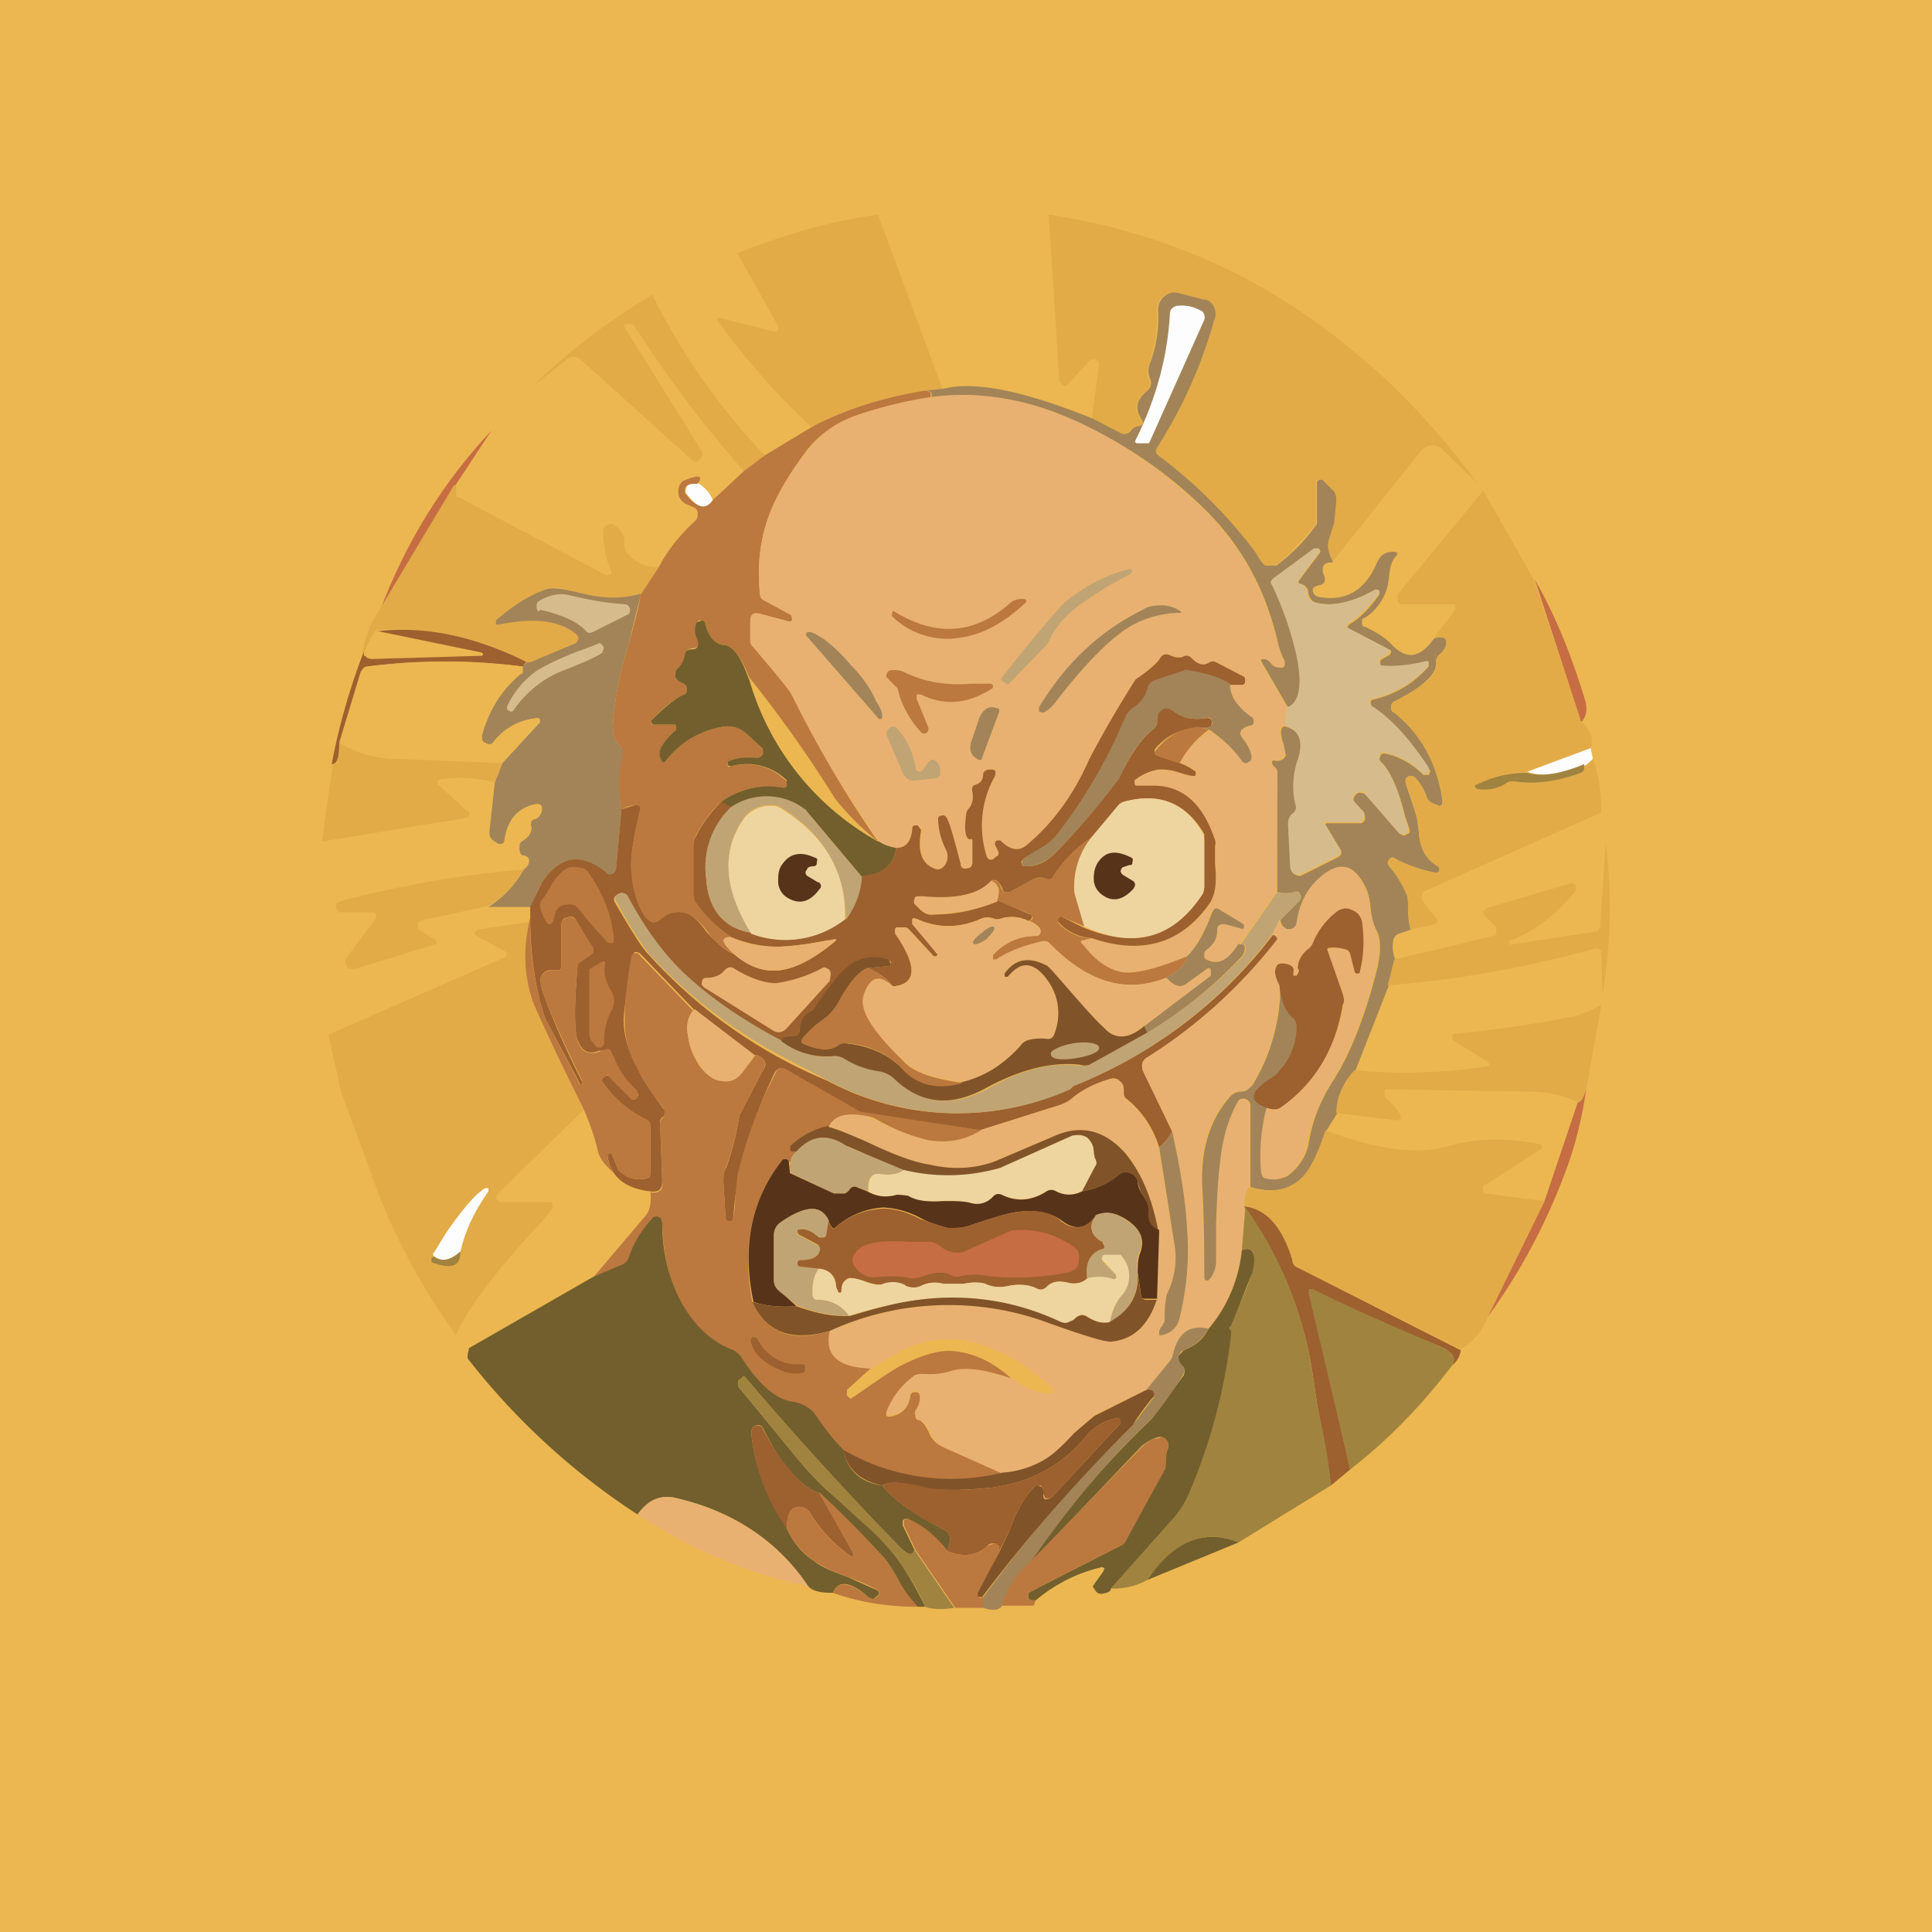 <!-- by TradingView --><svg width="18" height="18" viewBox="0 0 18 18" xmlns="http://www.w3.org/2000/svg"><path fill="#ECB750" d="M0 0h18v18H0z"/><path d="m8.18 2 .6 1.62-.17.02c-.4.07-.76.18-1.05.34a6.77 6.77 0 0 1-.88-1c0-.02.01-.02.02-.02l.52.13.03-.01v-.04l-.38-.68c.42-.17.86-.3 1.31-.36ZM13.77 4.51l-.33-.32a.13.13 0 0 0-.1-.04.14.14 0 0 0-.1.05l-.83 1.04c-.05-.08-.06-.15-.04-.2l.05-.18.02-.2c0-.04 0-.07-.04-.1l-.1-.09h-.02c-.01 0-.02.01-.02.03v.38c-.19.23-.32.36-.39.39a.13.13 0 0 1-.1 0c-.02-.01-.04-.05-.07-.11a4.49 4.49 0 0 0-.91-.9c-.03-.03-.04-.05-.02-.09l.27-.48c.06-.1.15-.34.27-.7a.16.16 0 0 0-.01-.13.14.14 0 0 0-.1-.07l-.23-.06a.14.14 0 0 0-.13.03.17.17 0 0 0-.06.13c0 .18-.02.34-.07.49a.26.26 0 0 0-.02.09c0 .02 0 .04.02.07.01.04 0 .07-.03.1-.1.08-.12.16-.06.26.03.04.02.06-.02.07-.03 0-.06.02-.08.05-.02.03-.05.03-.08.02l-.27-.14.07-.5c0-.02 0-.04-.03-.05h-.05l-.21.23a.04.04 0 0 1-.05.01l-.03-.04L9.77 2c1.07.16 2 .58 2.8 1.24.44.35.84.78 1.2 1.27Z" fill="#E2AB48"/><path d="M12.4 5.24c-.07 0-.1.05-.06.13.01.04 0 .07-.04.08-.05.01-.07.03-.07.04 0 .04.02.06.05.07.26.05.44-.06.55-.32.03-.07.08-.1.16-.1l.03.01-.01.03c-.04.03-.06.1-.07.2a.49.49 0 0 1-.23.38c-.02 0-.02.02-.02.04s0 .04.03.04c.1.05.19.1.25.17.14.14.26.12.39-.06a.16.16 0 0 1 .08-.01c.04 0 .04.03.03.08a.19.19 0 0 1-.05.07c-.03.03-.05.06-.04.09 0 .1-.12.22-.38.35a.06.06 0 0 0-.04.05c0 .03 0 .05.03.06.24.19.4.46.45.83l-.01.03a.03.03 0 0 1-.04 0l-.05-.02a.1.1 0 0 1-.05-.06.47.47 0 0 0-.11-.18c-.02-.01-.04-.02-.07 0-.02.02-.02.04-.01.07l.1.3.02.15c.01.15.07.25.17.3.02.02.02.03.02.05-.01.02-.02.02-.04.02A1.3 1.3 0 0 1 13 8c-.02-.02-.04-.01-.05.01v.06a1 1 0 0 1 .17.28l.01.07c0 .08 0 .16.02.24l-.12.04a.08.08 0 0 0-.05.07.3.3 0 0 0 .02.17l-.06.24-.31.79a.61.61 0 0 0-.17.4l-.1.16a1.1 1.1 0 0 1-.22.44c-.12.12-.28.15-.49.09v-.76c0-.03-.02-.05-.04-.06-.03-.01-.06 0-.07.03-.08.15-.14.33-.16.54a5.52 5.52 0 0 0-.04.96c0 .07-.03.12-.08.16h-.03l-.01-.02c0-.25 0-.54-.02-.87-.01-.33.07-.6.25-.81a.15.15 0 0 1 .1-.06h.02c.04 0 .07-.03.1-.06.17-.28.26-.6.26-.94 0 .14.05.24.12.3a.1.1 0 0 1 .04.09c0 .18-.07.33-.2.46l-.03.02c-.2.13-.22.22-.05.28-.05.2-.07.4-.05.6 0 .04.02.06.05.06.07.02.13 0 .18-.02.1-.07.17-.17.2-.29.03-.2.1-.4.23-.6.16-.25.29-.58.4-1 .05-.19.05-.33 0-.41a.58.58 0 0 1-.05-.2.63.63 0 0 0-.04-.18c-.1-.21-.22-.26-.38-.14a.62.62 0 0 0-.26.45c0 .03-.01.05-.04.06a.07.07 0 0 1-.07 0 .1.1 0 0 1-.05-.08l.18-.18c.01-.02.02-.04 0-.06 0-.02-.03-.03-.05-.02a.28.28 0 0 1-.16 0V7.2c0-.02 0-.04-.02-.05a.1.1 0 0 1-.03-.04V7.1c0-.01.02-.02.03-.01.04 0 .07 0 .1-.05l-.02-.1c-.04-.12-.03-.18.02-.17.13.04.18.14.12.32a.74.74 0 0 0-.02.42c0 .03 0 .06-.03.08a.12.12 0 0 0-.04.1l.02.4c0 .02.01.05.04.06.02.01.04.02.07 0l.32-.16c.04-.02.05-.05.02-.09l-.12-.2c-.02-.02-.01-.03.02-.03h.3c.02 0 .03-.02.04-.04l-.01-.06-.1-.11c0-.03.01-.05.04-.07.02-.01.05 0 .07.01l.33.37c.02.02.04.02.06 0 .02 0 .03-.02.02-.05l-.04-.12c-.06-.25-.14-.42-.22-.5-.02-.02-.02-.03-.01-.05 0-.02.02-.03.04-.03a.7.7 0 0 1 .36.2h.05c.02-.03.02-.04 0-.06a1.96 1.96 0 0 0-.53-.58l-.01-.03c0-.02.01-.03.02-.03.21-.05.38-.15.52-.31v-.03c0-.01 0-.02-.02-.01a.98.98 0 0 1-.4.04c-.02 0-.03-.01-.03-.03 0-.02 0-.03.02-.04l.07-.04.01-.02v-.02l-.39-.2c-.02-.01-.02-.02 0-.04.1-.06.19-.15.28-.28V5.5h-.02c-.03 0-.07.02-.12.05-.18.08-.34.1-.46.06-.03-.01-.05-.04-.06-.08 0-.05-.03-.08-.07-.09-.02 0-.03-.02-.01-.04l.18-.24c.02-.02.01-.03 0-.05h-.04l-.38.28c-.02.02-.03.04-.01.06.1.21.17.42.22.62.07.3.04.48-.08.52l-.25-.43c0-.02 0-.02.02-.02h.02a.1.1 0 0 1 .07.04c.02.03.05.04.09.04 0 0 .02-.01.02-.03v-.03a.73.73 0 0 1-.07-.2c-.12-.5-.35-.9-.69-1.23a4.08 4.08 0 0 0-1.18-.8 2.44 2.44 0 0 0-1.35-.23v-.04a.1.1 0 0 0-.06-.02l.18-.02c.28-.07.74.02 1.38.28l.27.14c.03.01.06 0 .08-.02.02-.03.05-.05.08-.05.04-.01.05-.03.02-.07-.06-.1-.04-.18.06-.26.03-.03.04-.06.03-.1a.2.2 0 0 1-.02-.07c0-.03 0-.06.02-.1.05-.14.08-.3.07-.48 0-.05.02-.1.06-.13a.14.14 0 0 1 .13-.03l.23.06c.05 0 .08.03.1.07.02.04.02.09 0 .13a4.38 4.38 0 0 1-.53 1.18c-.02.04-.01.06.02.08a4.49 4.49 0 0 1 .9.9c.04.07.06.1.09.12h.1a1.66 1.66 0 0 0 .38-.39V4.5c0-.02.01-.02.02-.03h.03l.1.1c.02.02.03.05.03.1l-.02.2-.05.16c-.02.06 0 .13.04.21Z" fill="#A28458"/><path d="M6.08 2.75c.27.55.62 1.04 1.05 1.5l-.2.14A11.07 11.07 0 0 1 5.9 3.02h-.06c-.03 0-.03 0-.02.03l.71 1.14c.02.03.02.06-.01.09s-.06.03-.08 0l-1.03-.93c-.04-.03-.08-.04-.13 0l-.33.26a6 6 0 0 1 1.12-.86Z" fill="#E2AB48"/><path d="M10.96 2.85c.08-.01.15 0 .24.05.02.02.03.05.02.08l-.51 1.14-.01.01h-.1c-.02 0-.03-.01-.02-.03.2-.4.3-.8.32-1.18 0-.04.03-.06.06-.07Z" fill="#FEFDFD"/><path d="M8.61 3.64a.1.1 0 0 1 .06.02v.04l-.14.03c-.25.05-.44.1-.55.14a1 1 0 0 0-.46.32c-.15.2-.25.37-.31.5-.12.26-.16.54-.13.84 0 .04.02.06.05.07l.24.13c.01 0 .02.02.01.04 0 .02-.01.02-.03.02l-.27-.07c-.06-.02-.09 0-.09.07v.18c0 .02.01.05.03.06.2.24.33.39.36.45.24.48.5.93.8 1.36a2.52 2.52 0 0 1-.4-.4 11.8 11.8 0 0 0-.8-1.13c-.08-.2-.16-.3-.24-.3-.08-.01-.14-.08-.17-.2 0-.02-.02-.03-.03-.03-.02 0-.04 0-.04.02a.17.17 0 0 0 0 .14c.02.07 0 .1-.05.1-.05.01-.07.03-.07.07 0 .04-.03.08-.07.12a.07.07 0 0 0-.02.07c0 .02.02.04.04.05l.04.02c.02.01.03.03.03.05 0 .02-.01.04-.03.05-.1.05-.2.13-.3.24v.02c0 .02 0 .02.02.02h.2l.02.02-.01.03a.59.59 0 0 0-.14.16.13.13 0 0 0 0 .11c0 .04.03.04.05.01a.84.84 0 0 1 .53-.31c.08-.01.16.01.22.07l.13.12c.02.01.03.03.02.06-.01.02-.03.04-.05.04-.15 0-.24 0-.27.04-.01 0-.02.02-.01.03 0 .01.01.02.03.01.2-.05.37 0 .51.13.02.02.02.03.01.05 0 .02-.02.03-.03.02-.21-.03-.4 0-.58.13-.1.09-.17.19-.23.3a.2.2 0 0 0-.03.1v.46c0 .04.01.06.03.09.09.12.2.23.32.31-.1 0-.09.05.03.16a.64.64 0 0 1-.25-.21.5.5 0 0 0-.17-.16.23.23 0 0 0-.26.04c-.05.05-.1.04-.15-.02a.82.82 0 0 1-.13-.48c0-.12.03-.29.08-.5 0-.04 0-.06-.04-.06a.38.38 0 0 0-.13.04 1.4 1.4 0 0 1 0-.52c.01-.03 0-.06-.02-.08-.04-.04-.06-.1-.06-.18a3 3 0 0 1 .14-.73c.05-.19.1-.35.12-.5l.17-.25c.09-.17.2-.3.34-.43a.07.07 0 0 0 .02-.06.06.06 0 0 0-.03-.06l-.09-.04c-.04-.03-.06-.06-.06-.11 0-.06.03-.1.07-.11.13-.05.16-.04.11.04-.08 0-.12.01-.12.06v.02c.1.14.19.16.26.07l.29-.27.2-.15.43-.26c.3-.16.64-.27 1.05-.34Z" fill="#BB783F"/><path d="m11.99 6.6-.02.16c-.05 0-.06.05-.02.17.02.05.02.08.01.1-.02.04-.05.06-.1.05h-.02v.03c0 .02.02.03.03.04.02.01.03.03.03.05l-.01 1.11-.34.48c-.1.16-.2.2-.3.15a.05.05 0 0 1-.03-.04c0-.02 0-.04.02-.05.07-.05.1-.1.1-.18 0-.05.02-.07.07-.06l.15.04.03-.01-.01-.04-.2-.12c-.05-.03-.07-.02-.1.03-.05.16-.13.3-.22.4-.27.11-.46.16-.6.15-.12-.02-.25-.1-.38-.26-.02-.02-.01-.03.01-.04l.08-.02c.47.16.83.05 1.1-.31.04-.08.07-.2.06-.38v-.17c0-.03 0-.06-.02-.08-.1-.32-.3-.48-.56-.47l-.17-.01-.02-.02.01-.03c.09-.06.16-.1.22-.1.04 0 .1 0 .17.02.06.02.12.04.17.04l.02-.01v-.03a.35.35 0 0 0-.16-.08.9.9 0 0 1 .27-.3c.12.06.22.15.31.28.02.02.04.03.06.01.03-.01.04-.03.03-.06a.52.52 0 0 0-.09-.17c-.02-.03-.02-.06.01-.08a.14.14 0 0 1 .07-.03l.03-.03c0-.02 0-.04-.02-.05-.14-.1-.2-.2-.2-.3h.12l.02-.04c0-.02 0-.03-.02-.04l-.25-.13a.06.06 0 0 0-.06 0c-.06.04-.11.02-.17-.04-.02-.02-.05-.03-.08-.01-.03.01-.07 0-.13-.02-.04-.01-.06 0-.08.03a.84.84 0 0 1-.23.2 10.32 10.32 0 0 0-.43.75c-.14.31-.33.58-.58.8-.07.05-.15.04-.25-.04H9.3a.04.04 0 0 0-.02.03l.03.06c0 .02 0 .04-.02.05L9.26 8c-.03.02-.06 0-.07-.03a.94.94 0 0 1 .08-.74c.01-.03 0-.05-.03-.06h-.02c-.03 0-.05.02-.06.05 0 .05-.03.08-.07.09-.03.01-.04.03-.03.07.01.06 0 .12-.04.16A.1.1 0 0 0 9 7.6c-.02.15 0 .22.04.22l.02.01v.2c0 .04-.02.06-.05.06-.03 0-.06-.01-.06-.04-.06-.23-.1-.38-.13-.43 0-.02-.03-.03-.05-.02-.02 0-.03.02-.03.04 0 .08.03.17.08.27.02.05.02.1 0 .14-.04.05-.08.06-.12.04-.11-.05-.15-.17-.11-.34v-.02l-.04-.03a.03.03 0 0 0-.03 0c-.01 0-.02 0-.02.02-.01.12-.06.18-.15.18a.32.32 0 0 1-.16-.06 10 10 0 0 1-.81-1.36c-.03-.06-.15-.2-.36-.45a.1.1 0 0 1-.03-.06v-.18c0-.06.03-.09.1-.07l.26.07c.01 0 .03 0 .03-.02l-.01-.04-.24-.13a.08.08 0 0 1-.05-.07c-.03-.3.01-.58.13-.83.06-.14.16-.31.31-.5a1 1 0 0 1 .46-.33 3.76 3.76 0 0 1 .69-.17c.43-.06.88.01 1.35.22.42.19.81.46 1.18.81.34.33.57.73.69 1.22l.06.2c.01.02.02.03.01.04 0 .02-.01.02-.02.03-.04 0-.07 0-.1-.04a.1.1 0 0 0-.06-.04h-.02c-.02 0-.03 0-.02.02l.25.43Z" fill="#E8B171"/><path d="m4.58 4.01-.33.5-.71 1.18c.24-.64.59-1.2 1.04-1.68Z" fill="#C66D43"/><path d="M6.5 4.5c.07.04.12.1.14.16-.07.1-.15.07-.25-.07v-.02c0-.05.03-.07.11-.06Z" fill="#FEFDFD"/><path d="M4.25 4.52v.08c0 .02 0 .03.02.03l1.38.73.04-.01a.04.04 0 0 0 0-.04.92.92 0 0 1-.07-.36c0-.03.01-.05.04-.06a.06.06 0 0 1 .06 0c.06.04.1.1.1.16-.01.03 0 .06.02.1.09.1.19.14.3.13l-.17.26a.99.99 0 0 1-.54-.01c-.16-.05-.27-.06-.34-.04a1.4 1.4 0 0 0-.47.29v.02c0 .01 0 .02.02.01.34-.06.6-.03.74.1l.01.04-.02.04-.43.18H4.9a2.51 2.51 0 0 0-1.4-.3c-.07.12-.11.2-.11.24l-.01-.04a.91.91 0 0 1 .15-.38l.7-1.17ZM14.29 5.4l.44 1.32c.09.08.12.16.09.25l-.6.22a1 1 0 0 0-.46.12l-.02.02.02.02c.09.02.18 0 .27-.05a.13.13 0 0 1 .08-.02c.2.03.4 0 .62-.08.02 0 .03-.02.03-.05v-.03c0 .03.02.01.08-.05.06.16.08.33.08.5l-1.64.73c-.03.01-.04.04-.03.08.03.06.08.12.14.18v.03l-.01.02-.24.05a.73.73 0 0 1-.02-.24l-.01-.07a1 1 0 0 0-.17-.28c-.01-.02-.02-.04 0-.06.01-.02.03-.03.05-.01.11.06.24.1.38.13.02 0 .03 0 .04-.02 0-.02 0-.03-.02-.04-.1-.06-.16-.16-.17-.3a.85.85 0 0 0-.02-.16 2.47 2.47 0 0 0-.1-.3c-.01-.03 0-.05.01-.07.03-.02.05-.01.07 0 .04.05.08.1.1.18a.1.1 0 0 0 .06.06l.05.03h.04l.01-.04a1.22 1.22 0 0 0-.45-.83.06.06 0 0 1-.03-.06c0-.02.02-.04.04-.05.26-.13.39-.24.38-.35 0-.03 0-.06.04-.09a.19.19 0 0 0 .05-.07c.01-.05 0-.07-.03-.08h-.08l.2-.26v-.03c0-.02-.01-.02-.02-.02h-.48c-.02 0-.03-.01-.04-.03v-.06l.8-.97.47.83Z" fill="#E2AB48"/><path d="m11.97 6.76.02-.17c.12-.04.15-.22.08-.52a3.1 3.1 0 0 0-.22-.62c-.02-.02-.01-.04.01-.06l.38-.28h.04c.01.02.02.03 0 .05l-.18.24c-.02.02-.01.04.01.04.04 0 .06.04.07.1 0 .03.03.06.06.07.12.04.28.02.46-.06l.12-.06.03.01v.03c-.1.13-.2.22-.29.28-.02.02-.02.03 0 .04l.38.2.01.02-.01.02-.07.04c-.02 0-.02.02-.02.04s.01.03.03.03c.1.01.24 0 .4-.04h.03v.04a.96.96 0 0 1-.53.31c-.01 0-.02.01-.02.03l.01.03c.19.12.36.31.54.58v.05c-.03.02-.04.02-.06 0a.7.7 0 0 0-.36-.19c-.02 0-.03 0-.04.03v.05c.1.08.17.25.23.5l.04.12c0 .03 0 .04-.02.06h-.06l-.33-.38c-.02-.02-.05-.02-.07 0-.03 0-.04.03-.03.06 0 .02.03.05.09.11.01.02.02.04 0 .06 0 .02-.01.04-.04.04h-.3c-.02 0-.03 0-.01.03l.12.2c.03.04.02.07-.02.09l-.32.16a.07.07 0 0 1-.07 0 .08.08 0 0 1-.04-.06l-.02-.4c0-.04.01-.07.04-.1.03-.02.04-.05.03-.08a.74.74 0 0 1 .02-.42c.06-.18.01-.28-.12-.32Z" fill="#D6BC8D"/><path d="M9.33 6.32a12.09 12.09 0 0 1 .58-.7c.18-.15.38-.26.62-.32l.02.02-.01.02-.03.02c-.2.1-.34.2-.43.26-.14.1-.25.22-.31.36l-.03.04-.35.36-.06-.04v-.02Z" fill="#C0A474"/><path d="M14.73 6.72 14.3 5.4c.2.35.35.73.47 1.13.02.08.01.14-.03.19Z" fill="#C66D43"/><path d="m5.97 5.54-.12.49a3 3 0 0 0-.14.73c0 .08.02.14.06.18.02.02.03.05.03.08a1.4 1.4 0 0 0-.01.52l-.05.55c0 .02-.02.04-.04.05a.05.05 0 0 1-.06 0c-.23-.2-.42-.17-.59.08a1.6 1.6 0 0 0-.1.23h-.4a.96.96 0 0 0 .33-.35c.03-.02.05-.05.05-.07 0-.04-.01-.05-.05-.06-.03 0-.04-.03-.04-.07 0-.03 0-.04.02-.06.07-.04.1-.09.09-.14-.01-.04 0-.06.04-.07.03-.01.05-.04.06-.08 0-.04 0-.06-.05-.06-.17.03-.27.14-.3.33 0 .04-.03.05-.06.04l-.03-.02c-.04-.02-.05-.05-.05-.09l.05-.46.07-.18.35-.38V6.7l-.02-.01a.57.57 0 0 0-.41.22c-.02.03-.05.03-.08.01-.03-.01-.04-.04-.03-.07.07-.24.19-.43.36-.57.02 0 .02-.02.02-.03v-.04l.04-.04h.03l.43-.18.02-.04-.01-.03c-.15-.14-.4-.17-.74-.1-.01 0-.02 0-.02-.02v-.02c.15-.13.3-.23.47-.29.07-.02.18 0 .34.04.2.05.38.05.54 0Z" fill="#A28458"/><path d="M5.02 5.7C5 5.68 5 5.67 5 5.65s0-.04.02-.05c.1-.06.2-.08.3-.05.17.04.34.07.5.08.03 0 .04.02.05.04 0 .03 0 .05-.03.06l-.32.16c-.02.01-.04.01-.06-.01-.07-.08-.21-.15-.43-.2Z" fill="#D6BC8D"/><path d="m9.54 5.58.02.01v.02c-.2.19-.4.3-.61.33a.73.73 0 0 1-.64-.2v-.02l.01-.03c.4.25.76.22 1.09-.07.03-.03.07-.04.13-.04Z" fill="#BB783F"/><path d="M10.99 5.69c.02.01.02.02 0 .02a.94.94 0 0 0-.5.15c-.19.13-.41.36-.67.7a.3.3 0 0 1-.1.08l-.04-.01v-.04c.24-.4.56-.71.97-.91.04-.03.1-.04.17-.04a.3.3 0 0 1 .17.05Z" fill="#A28458"/><path d="M8.19 7.84c.04.03.1.05.16.06-.02.16-.12.24-.32.27l-.53-.63-.02-.01a.59.59 0 0 0-.67 0l-.09-.06a.75.75 0 0 1 .58-.13c.01 0 .03 0 .03-.02v-.05a.53.53 0 0 0-.52-.13l-.03-.01V7.1c.04-.03.13-.05.28-.04.02 0 .04-.02.05-.04 0-.03 0-.05-.02-.06l-.13-.12a.26.26 0 0 0-.22-.07.84.84 0 0 0-.53.31c-.02.03-.04.03-.05 0a.13.13 0 0 1 0-.12.59.59 0 0 1 .14-.16v-.03c0-.01 0-.02-.02-.02h-.2l-.01-.02v-.02c.1-.1.2-.19.3-.24.02 0 .03-.03.03-.05 0-.02-.01-.04-.03-.05l-.04-.02a.07.07 0 0 1-.04-.05c0-.03 0-.05.02-.07a.23.23 0 0 0 .07-.12c0-.04.02-.06.07-.06s.07-.04.04-.11a.17.17 0 0 1 0-.14l.05-.02c.01 0 .03.01.03.03.03.12.09.19.17.2.08 0 .16.1.23.3l.01.02a2.52 2.52 0 0 0 1.2 1.51Z" fill="#725F2D"/><path d="m4.9 6.17-.03.04a5.56 5.56 0 0 0-1.45 0c-.03 0-.04.02-.05.05l-.2.66c-.01.14-.03.2-.08.2a6.05 6.05 0 0 1 .3-1.05v.04c.02 0 .02.01.03.02l.04.01 1.02-.03c.01 0 .02 0 .02-.02l-.01-.01-.97-.2c.45-.05.91.05 1.39.29Z" fill="#9D602F"/><path d="M7.51 5.93V5.9c.03-.03.08 0 .16.05.08.06.17.14.26.25l.03.03c.09.1.16.2.2.3.06.09.07.14.05.17h-.02l-.68-.78Z" fill="#A28458"/><path d="M5.62 6.07c-.02.03-.15.09-.38.18a1 1 0 0 0-.45.36c-.01.02-.03.03-.05.01-.02-.01-.02-.03-.01-.05A.83.83 0 0 1 5 6.25c.08-.05.2-.11.38-.18a4.24 4.24 0 0 0 .21-.08l.02.02c.02.02.02.04 0 .06Z" fill="#D6BC8D"/><path d="M11.46 6.38c-.09-.06-.23-.1-.4-.13-.03 0-.13.03-.3.1a.1.1 0 0 0-.07.08.3.3 0 0 1-.13.17.21.21 0 0 0-.08.1c-.17.4-.38.76-.63 1.08a.5.5 0 0 1-.12.11l-.2.12c-.01.01-.02.02-.01.04 0 .01 0 .02.02.02.1.01.2-.03.3-.13a6.66 6.66 0 0 0 .59-.7c.1-.2.2-.36.32-.45a.08.08 0 0 0 .03-.08c0-.04.01-.07.04-.1.03-.02.07-.02.12.02.08.06.18.08.3.06.03 0 .04 0 .05.03 0 .03 0 .05-.03.06h-.1a.54.54 0 0 0-.4.2c-.01.03 0 .05.02.06l.21.07c.06.02.11.05.15.08v.03l-.01.01c-.05 0-.1-.02-.17-.04a.47.47 0 0 0-.17-.02.48.48 0 0 0-.22.1v.03l.01.02h.17c.26 0 .45.16.56.48.01.02.02.05.01.08v.17c.02.18 0 .3-.06.38-.26.36-.62.47-1.09.31a.45.45 0 0 1-.3-.14c-.02-.02-.02-.03-.01-.04 0-.02.02-.02.03-.02l.2.1c.48.2.85.1 1.12-.32l.01-.05v-.5c-.17-.29-.42-.39-.75-.3a.11.11 0 0 0-.05.04l-.25.29c-.14.1-.26.21-.36.37-.01.02-.03.03-.06.02a.13.13 0 0 0-.12 0l-.22.12c-.04.01-.06 0-.07-.03-.03-.07-.07-.1-.11-.07-.1.12-.32.17-.63.15a13.73 13.73 0 0 1-.08.02v.04l.05.05c.04.04.08.06.13.05.23 0 .42-.05.6-.13l.3.13h.01c.01.03 0 .05-.03.06a.34.34 0 0 0-.26-.02.1.1 0 0 1-.06 0 .15.15 0 0 0-.12 0c-.2.09-.4.09-.6 0H8.5v.05l.24.28-.02.02H8.7l-.24-.26a.05.05 0 0 0-.04-.01h-.05c-.01 0-.03 0-.03.02v.04c.21.3.2.47-.02.49a.52.52 0 0 0-.24-.17l.2-.02c.01 0 .02 0 .02-.02s0-.03-.02-.03c-.2-.07-.36 0-.5.19a6.14 6.14 0 0 0-.21.27c-.07.03-.1.1-.12.18 0 .04-.02.06-.06.06-.07 0-.1.02-.1.05a4.12 4.12 0 0 1-.89-.6c-.2-.18-.4-.43-.56-.75-.02-.03-.05-.04-.08-.02-.04.02-.05.05-.03.08.15.26.25.42.31.48a4.63 4.63 0 0 0 1.67 1.18 2.56 2.56 0 0 0 2.25.08l.03-.03a4.32 4.32 0 0 0 1.87-1.41c.02 0 .04.02.04.04s0 .04-.02.07c-.35.42-.75.76-1.19 1.03-.05.03-.06.07-.04.13l.27.56a.47.47 0 0 1-.12.15.92.92 0 0 0-.3-.45.06.06 0 0 1-.03-.05v-.04a.1.1 0 0 0-.04-.08.08.08 0 0 0-.08-.02c-.14.04-.26.1-.37.19a.37.37 0 0 1-.12.06l-.73.23-1.09-.16h-.01l-.71-.4c-.04-.03-.07-.02-.1.02a4.09 4.09 0 0 0-.37 1.16l-.02.2c0 .02-.02.03-.04.03s-.03-.02-.03-.04l-.02-.32c0-.06 0-.1.03-.15a2.92 2.92 0 0 0 .12-.48l.23-.44a.06.06 0 0 0 0-.07c-.02-.03-.05-.05-.09-.05l-.56-.42-.5-.52c-.02-.02-.04-.02-.06-.02a4.45 4.45 0 0 0-.1.62c0 .15.04.3.13.46.06.12.14.24.24.38.02.01.02.03.01.05 0 .01 0 .02-.02.03a.06.06 0 0 0-.02.06l.02.53c0 .08-.03.11-.11.1-.16-.02-.27-.07-.34-.17a.37.37 0 0 1-.06-.17s0-.02.02-.02l.02.01.06.15c.08.08.17.1.26.08.03 0 .04-.02.04-.06v-.41c0-.04-.01-.07-.04-.08-.17-.08-.3-.2-.4-.34-.02-.02-.01-.04 0-.05l.03-.02h.03l.2.21c.01.02.03.02.05 0 .02-.02.02-.04 0-.06 0 0 0-.02-.02-.03a.9.9 0 0 1-.2-.29.18.18 0 0 0-.03-.07l-.1.01c-.1.04-.16 0-.2-.1-.03-.1-.03-.33 0-.68 0-.02.01-.04.03-.05l.1-.07c.02-.02.03-.04 0-.07l-.14-.24c-.02-.04-.05-.05-.09-.03-.03 0-.05.03-.05.07V9c0 .03-.01.04-.04.04-.07-.01-.12 0-.15.06-.01.03 0 .1.03.18a7.77 7.77 0 0 0 .36.81l-.02.02-.33-.62c-.1-.3-.14-.62-.14-.94v-.1l.11-.23c.17-.25.36-.28.6-.09 0 .02.03.02.05.01a.06.06 0 0 0 .04-.05l.05-.55.13-.04c.04 0 .05.02.04.06-.05.21-.08.38-.08.5 0 .18.04.34.13.48.05.06.1.07.15.02a.23.23 0 0 1 .26-.04c.04.02.1.07.16.16.1.11.18.18.26.21.15.13.31.18.48.14.13-.03.28-.11.46-.26a11.73 11.73 0 0 0-.07-.01c-.2.04-.36.06-.45.06-.16 0-.31-.03-.45-.09a1.33 1.33 0 0 1-.32-.31.14.14 0 0 1-.03-.09v-.45c0-.04.01-.07.03-.1.06-.12.14-.22.23-.31l.1.05a.77.77 0 0 0-.24.67c.02.29.17.46.42.5.3.12.6.07.88-.13.08-.1.14-.24.15-.4.2-.02.3-.1.32-.26.09 0 .14-.06.15-.18 0-.02 0-.02.02-.03h.03l.03.04v.02c-.03.17 0 .29.12.34.04.02.08.01.11-.04a.14.14 0 0 0 0-.14.69.69 0 0 1-.07-.27c0-.02 0-.04.03-.04.02-.01.04 0 .05.02.03.05.07.2.13.43 0 .03.02.05.06.04.03 0 .05-.02.05-.06v-.2s0-.02-.02-.01c-.04 0-.06-.07-.04-.22a.1.1 0 0 1 .02-.06c.04-.04.05-.1.04-.16-.01-.04 0-.06.03-.07.04-.01.07-.04.07-.1 0-.02.03-.04.06-.04h.02c.04 0 .04.03.03.06a.94.94 0 0 0-.08.74c.01.04.04.05.07.03l.02-.02c.02 0 .03-.03.02-.05a2.44 2.44 0 0 1-.03-.06c0-.02 0-.03.02-.04h.03c.1.1.18.1.25.04.25-.21.44-.48.58-.8a10.38 10.38 0 0 1 .43-.74c.12-.08.2-.15.23-.2.02-.03.04-.04.08-.03.06.03.1.03.13.02.03-.02.06-.01.08.01.06.06.11.08.17.04a.06.06 0 0 1 .06 0l.25.13c.02.01.02.02.02.04s0 .03-.02.04h-.12Z" fill="#9D602F"/><path d="M4.87 6.21v.04c0 .01 0 .02-.02.03-.17.14-.3.33-.36.57 0 .03 0 .06.03.07.03.02.06.02.08-.01.1-.13.24-.2.41-.22l.02.01v.03l-.35.38a30.4 30.4 0 0 0-.98-.04c-.19 0-.37-.05-.54-.15l.2-.66c.02-.03.03-.04.06-.05.49-.06.97-.06 1.45 0Z" fill="#ECB750"/><path d="m9.23 6.37.02.01v.03c-.23.15-.45.17-.67.06h-.04v.04l.11.27v.02l-.01.02c-.02.02-.04.02-.06 0a.92.92 0 0 1-.2-.34.87.87 0 0 0-.02-.07l-.1-.1a.04.04 0 0 1 0-.03l.02-.03a.21.21 0 0 1 .16.02c.17.08.37.12.61.1h.18Z" fill="#BB783F"/><path d="M11.46 6.38c0 .1.06.2.2.3.02.01.02.03.02.05 0 .02-.02.03-.03.03a.14.14 0 0 0-.07.03c-.03.02-.03.05-.01.08.05.06.08.12.09.17 0 .03 0 .05-.03.06-.02.02-.04.01-.06-.01-.09-.13-.2-.22-.3-.29l-.11-.03c.05.01.08.02.1 0 .03 0 .04-.02.03-.05 0-.03-.02-.04-.05-.03-.12.02-.22 0-.3-.06-.05-.04-.09-.04-.12-.01a.1.1 0 0 0-.04.09c0 .03 0 .06-.03.08-.12.09-.22.24-.32.46a6.65 6.65 0 0 1-.6.7c-.1.09-.2.13-.29.12-.01 0-.02 0-.02-.02L9.53 8l.2-.12a.5.5 0 0 0 .12-.11c.25-.32.46-.68.63-1.08a.21.21 0 0 1 .08-.1.3.3 0 0 0 .13-.17.1.1 0 0 1 .06-.08l.3-.1c.18.03.32.07.41.13ZM9.15 7.06c0 .02-.01.02-.02.02h-.01c-.08-.04-.1-.1-.06-.2l.06-.18c.04-.1.1-.13.17-.1.02 0 .02.01.02.03l-.16.43Z" fill="#A28458"/><path d="m8.6 7.17.05-.07c.03-.03.05-.03.08 0 .02.02.03.05.03.1 0 .02 0 .04-.04.05l-.18.02c-.06.01-.1-.01-.13-.07l-.14-.33c-.02-.04-.01-.06.02-.09.03-.02.06-.01.08.02.09.1.14.23.16.35 0 .02.01.03.03.04.01 0 .03 0 .04-.02Z" fill="#C0A474"/><path d="m11.16 6.77.1.03a.9.9 0 0 0-.27.31l-.21-.07c-.03-.01-.03-.03-.01-.05.1-.13.23-.2.39-.22Z" fill="#BB783F"/><path d="M3.16 6.92c.17.1.35.15.54.15l.98.04-.07.18a1.27 1.27 0 0 0-.5-.03c-.02 0-.03.01-.03.02v.03l.28.25c.01 0 .02.02.01.03 0 .02-.01.03-.02.03L3 7.84l.1-.72c.04 0 .06-.06.06-.2Z" fill="#E2AB48"/><path d="m14.82 6.97.02.1c-.06.06-.09.08-.08.05-.22.1-.4.12-.53.07l.59-.22Z" fill="#FEFDFD"/><path d="M14.76 7.12v.03c0 .03-.01.04-.03.05-.22.08-.42.11-.62.08-.03 0-.06 0-.08.02a.38.38 0 0 1-.27.05l-.02-.02s0-.02.02-.02a1 1 0 0 1 .47-.11c.13.04.31.01.53-.08Z" fill="#A18340"/><path d="M8.03 8.17a.74.74 0 0 1-.15.4c0-.45-.2-.8-.61-1.05a.14.14 0 0 0-.08-.02c-.11 0-.2.04-.26.12-.21.3-.19.65.07 1.07-.25-.04-.4-.21-.42-.5a.77.77 0 0 1 .23-.67.59.59 0 0 1 .69.02l.53.63Z" fill="#C0A474"/><path d="m10.1 8.63-.1-.31V8.3a.73.73 0 0 1 .17-.5l.25-.3a.11.11 0 0 1 .05-.03c.33-.09.58.01.74.3l.01.05v.45l-.01.05c-.27.42-.64.53-1.11.31ZM7.88 8.56A.9.9 0 0 1 7 8.7c-.26-.42-.28-.77-.07-1.07a.31.31 0 0 1 .26-.12c.03 0 .05 0 .08.02.41.25.62.6.6 1.04Z" fill="#EED5A0"/><path d="M10.17 7.8a.73.73 0 0 0-.16.52l.09.31-.21-.09c-.01 0-.03 0-.03.02v.04c.1.1.2.14.31.14l-.08.02c-.02 0-.03.02 0 .04.12.16.25.24.38.26.13.01.32-.04.59-.15-.01.07-.08.14-.2.2-.37.15-.73.04-1.08-.32a.07.07 0 0 0-.07-.02c-.18.04-.32.1-.43.17h-.03V8.9a.53.53 0 0 1 .4-.18c.02 0 .03 0 .04-.02v-.05a.21.21 0 0 0-.1-.07c.03-.01.04-.03.02-.05v-.01l-.32-.13c.02-.06.02-.1.01-.12-.02-.04-.04-.06-.07-.06.04-.02.08 0 .1.07.02.03.04.04.08.03l.22-.12a.13.13 0 0 1 .12 0c.03 0 .05 0 .06-.02.1-.16.22-.28.36-.37Z" fill="#BB783F"/><path d="m14.93 9.27-.01-.38c0-.05-.03-.06-.07-.05-.62.17-1.26.29-1.92.34l.06-.24.92-.22c.02 0 .03-.01.03-.03v-.05l-.1-.1c-.02-.02-.02-.03-.02-.05l.03-.03.78-.23c.02 0 .04 0 .05.02v.05c-.17.21-.37.37-.6.46-.02 0-.02.01-.02.02 0 .02 0 .02.02.02l.78-.12c.03 0 .05-.03.05-.07l.05-.76c.06.46.05.94-.03 1.42Z" fill="#E2AB48"/><path d="M10.56 8.21c.02.02.02.04 0 .07-.1.11-.2.13-.3.05a.18.18 0 0 1-.07-.14c0-.06.01-.12.05-.17.07-.09.16-.1.3-.03.01 0 .02.02.01.04 0 .02 0 .03-.03.03l-.06.02c-.03.03-.02.05 0 .07l.1.06ZM7.63 8.22c.02.02.03.04 0 .07-.09.12-.19.14-.3.07a.18.18 0 0 1-.08-.14c0-.06 0-.12.04-.17.07-.1.17-.12.3-.06.02 0 .03.02.02.04 0 .02 0 .03-.02.04-.04 0-.07.01-.07.03-.02.02-.02.04 0 .06l.1.06Z" fill="#57331A"/><path d="M5.66 8.78a4.6 4.6 0 0 1-.26-.3c-.03-.05-.08-.06-.13-.05-.05 0-.09.04-.1.09a.35.35 0 0 1-.02.07c-.02.03-.04.03-.06 0-.06-.1-.08-.18-.03-.22a.8.8 0 0 0 .08-.13.5.5 0 0 1 .11-.13c.05-.04.1-.04.18-.02.03.01.05.03.06.05.14.2.21.4.23.6 0 .02 0 .04-.02.05l-.04-.01Z" fill="#BB783F"/><path d="M11.8 10.32c.05.02.1.02.13 0 .31-.22.5-.53.59-.95v-.1l-.15-.4c0-.03 0-.03.02-.04.07 0 .12 0 .16.02.02.01.03.02.03.04l.04.16c0 .01.01.02.03.02.01 0 .02 0 .02-.02.04-.16.04-.3.02-.46a.15.15 0 0 0-.1-.11.13.13 0 0 0-.13.02.7.7 0 0 0-.23.3l-.04.04a.24.24 0 0 0-.09.12v.06c0 .02 0 .04-.02.07h-.03v-.03c.01-.04-.01-.07-.07-.08-.05 0-.08 0-.1.03 0 .04 0 .1.04.16 0 .35-.09.66-.26.94a.13.13 0 0 1-.12.06.15.15 0 0 0-.1.06c-.18.2-.26.48-.25.81a21.2 21.2 0 0 1 .03.9h.03c.05-.05.07-.1.08-.17v-.38c.01-.26.02-.45.04-.58.02-.21.08-.4.16-.54.01-.03.04-.04.07-.03.02 0 .04.03.04.06v.76c-.04.04-.05.11-.04.22l-.03.37a1.4 1.4 0 0 1-.31.73c-.17-.04-.28.04-.33.23 0 .03-.01.05-.03.07l-.22.27-.49.24a.89.89 0 0 1-.85.54l-.56-.25a.23.23 0 0 1-.1-.11c-.05-.1-.1-.14-.13-.15a.05.05 0 0 1-.03-.04v-.05a.2.2 0 0 0 .05-.12c0-.03-.01-.04-.04-.05-.03 0-.05.01-.05.05-.02.1-.08.16-.19.18-.03 0-.04-.01-.03-.05a.73.73 0 0 1 .24-.32.16.16 0 0 1 .11-.03c.08 0 .17 0 .26-.03.1-.03.25-.02.45.04l.1.03c.12.1.24.15.37.15.01 0 .02 0 .02-.02v-.02c-.2-.19-.4-.32-.64-.4a.94.94 0 0 0-.72.02c-.12.06-.23.12-.34.2-.3-.02-.43-.13-.38-.36.7-.3 1.38-.32 2.05-.07.31.11.5.17.57.16.21 0 .35-.14.43-.39l.01-.64c-.06-.3-.16-.54-.3-.72-.2-.21-.42-.27-.68-.15l-.54.23c-.2.07-.4.08-.61.04-.14-.03-.33-.1-.58-.22a5.71 5.71 0 0 0-.36-.15c.05-.1.17-.13.37-.09l.06.03c.2.1.36.16.5.19.17.03.34 0 .48-.09l.73-.23a.37.37 0 0 0 .12-.06c.1-.09.23-.15.37-.19.03 0 .06 0 .08.02a.1.1 0 0 1 .04.08v.04c0 .02 0 .03.02.05.15.12.25.27.3.45l.15.89c.03.18 0 .33-.06.46a.72.72 0 0 0-.03.27c0 .02 0 .03-.02.04a.17.17 0 0 0-.03.05v.03c0 .01.01.02.02.01.1-.02.15-.08.17-.16.06-.29.09-.56.07-.82a6.5 6.5 0 0 0-.14-.92l-.27-.56c-.02-.06-.01-.1.04-.13a4.73 4.73 0 0 0 1.21-1.1c0-.02-.02-.04-.05-.04l.07-.14c0 .03.02.06.05.08.02.01.05.01.07 0a.07.07 0 0 0 .04-.06c.03-.19.11-.34.26-.45.16-.12.29-.07.38.14.02.04.04.1.04.18l.05.2c.05.08.05.22 0 .41-.11.42-.24.75-.4 1-.12.2-.2.4-.24.6a.42.42 0 0 1-.2.29.23.23 0 0 1-.17.02c-.03 0-.04-.02-.05-.05-.02-.21 0-.42.05-.61Z" fill="#E8B171"/><path d="M4.88 8.1a.96.96 0 0 1-.33.34l-.64.14-.02.03.01.05.16.1.01.02c0 .01 0 .02-.02.02l-.75.23c-.03 0-.06 0-.07-.03a.07.07 0 0 1 0-.08l.27-.36a.04.04 0 0 0 0-.04c0-.01 0-.02-.02-.02h-.3c-.03 0-.05-.02-.05-.05 0-.03 0-.04.03-.05.56-.15 1.13-.25 1.72-.3Z" fill="#E2AB48"/><path d="M9.29 8.4c-.17.07-.36.11-.59.12a.16.16 0 0 1-.13-.05l-.05-.05a.04.04 0 0 1 0-.04c0-.02.01-.03.03-.03h.05c.31.03.52-.02.63-.14.03 0 .05.02.07.06.01.02 0 .06-.01.12Z" fill="#E8B171"/><path d="m11.92 8.57-.07.14A4.32 4.32 0 0 1 10 10.12l-.03.03a2.57 2.57 0 0 1-2.25-.08l-.38-.2a4.63 4.63 0 0 1-1.29-.98 3.26 3.26 0 0 1-.3-.48c-.03-.03-.02-.06.01-.08.04-.02.07-.01.09.02.17.32.36.57.56.75.24.22.54.42.88.6.15.11.31.16.48.14.04 0 .07 0 .1.02.1.07.21.1.32.12.06 0 .1.03.15.07.24.23.52.27.85.1.33-.19.63-.26.88-.22.04 0 .07 0 .1-.02l.53-.3a4.14 4.14 0 0 0 .89-.71c.03-.08.02-.11-.03-.1l.34-.49c.06.02.12.01.16 0 .02-.01.04 0 .05.02.02.02.01.04 0 .06l-.18.18Z" fill="#C0A474"/><path d="M11.8 10.32c-.17-.06-.16-.15.05-.28l.03-.02c.13-.13.2-.28.2-.46a.1.1 0 0 0-.04-.08c-.07-.07-.11-.17-.12-.3-.04-.08-.05-.13-.03-.17.01-.03.04-.04.09-.03.06.01.08.04.07.08v.03h.03c.02-.03.03-.05.01-.07l.01-.06c.02-.05.05-.09.09-.12a.11.11 0 0 0 .04-.05.7.7 0 0 1 .23-.3.13.13 0 0 1 .14-.01c.05.02.08.06.09.11.02.15.02.3-.02.46 0 .01 0 .02-.02.02s-.02 0-.03-.02l-.04-.16a.06.06 0 0 0-.03-.04.37.37 0 0 0-.16-.02c-.02 0-.03.01-.02.03l.14.4c.01.04.02.07 0 .1-.07.43-.27.74-.58.96-.03.02-.08.02-.13 0Z" fill="#9D602F"/><path d="M11.55 8.8c.05-.01.06.02.03.1a4.14 4.14 0 0 1-.89.72l-.03-.06.62-.47v-.04c0-.03-.01-.04-.04-.02l-.18.13c-.06.05-.12.03-.2-.05.12-.06.19-.13.2-.2.1-.1.17-.24.23-.4.02-.05.04-.06.08-.03l.2.12c.02.01.02.02.02.04 0 .01-.02.02-.03.01l-.15-.04c-.05 0-.07.01-.07.06 0 .07-.03.13-.1.18a.05.05 0 0 0-.02.05c0 .02 0 .03.02.04.11.06.21 0 .3-.15Z" fill="#A28458"/><path d="M4.94 8.55a2.83 2.83 0 0 0 .14.94l.32.61h.03v-.02c-.15-.3-.27-.57-.36-.8-.03-.09-.04-.15-.03-.18.03-.05.08-.07.15-.06.03 0 .04 0 .04-.04v-.38c0-.04.02-.06.05-.07.04-.02.07 0 .09.03l.15.24c.02.03.01.05-.01.07l-.1.07a.07.07 0 0 0-.03.05c-.03.35-.03.58 0 .69.04.1.1.13.2.1.06-.03.1-.03.1-.02l.04.07a.9.9 0 0 0 .22.32v.06c-.03.02-.05.02-.07 0l-.2-.2c0-.02 0-.02-.02-.01l-.03.02c-.01.01-.02.03 0 .05.1.14.23.26.4.34.03.01.04.04.04.08v.41c0 .04-.01.06-.04.06a.27.27 0 0 1-.26-.08l-.06-.15h-.02l-.02.01c0 .05.02.1.06.17-.09-.08-.14-.15-.15-.21a2.2 2.2 0 0 0-.13-.38c-.26-.52-.41-.85-.47-.99a1.33 1.33 0 0 1-.03-.8Z" fill="#BB783F"/><path d="M9.58 8.58c.05.02.08.04.1.07.02.01.02.03.01.05l-.03.02c-.17 0-.3.06-.41.18v.04h.03c.1-.07.25-.13.43-.17.03 0 .05 0 .07.02.35.36.71.47 1.09.32.07.08.13.1.2.05l.17-.13c.03-.02.04-.01.04.02v.04l-.62.47c-.14.12-.26.13-.37.02A9.1 9.1 0 0 1 9.76 9c-.17-.1-.3-.07-.4.07v.03h.03c.12-.15.24-.14.36.02s.14.33.07.52c0 .03-.03.04-.06.04l-.18.01a.13.13 0 0 0-.07.05c-.16.18-.34.3-.54.34-.28-.03-.46-.1-.55-.2a3.2 3.2 0 0 0-.09-.08c-.23-.23-.33-.41-.28-.54.06-.16.15-.18.27-.07.23-.02.23-.18.02-.5a.04.04 0 0 1 0-.03c0-.02.02-.02.03-.02h.05l.04.01.24.26h.02l.02-.01-.24-.29v-.04c0-.02.02-.02.03-.01.2.09.4.09.61 0a.15.15 0 0 1 .12 0 .1.1 0 0 0 .06 0 .34.34 0 0 1 .26.02Z" fill="#E8B171"/><path d="M4.93 8.59c-.06.28-.05.53.04.76.06.14.21.47.47.99l-.8.78c-.01.02-.02.03-.01.05 0 .02.02.03.04.03h.45c.02 0 .03.01.03.02v.04l-.1.12c-.42.45-.69.8-.8 1.06a5.8 5.8 0 0 1-.72-1.31l-.35-.95-.12-.54 1.64-.72c.01 0 .02-.01.02-.03 0-.01 0-.02-.02-.03l-.26-.14c-.01 0-.02-.01-.02-.03l.03-.03.48-.07Z" fill="#E2AB48"/><path d="M9.19 8.75c.05-.05.09-.1.07-.11 0-.02-.06 0-.11.05-.06.04-.1.09-.08.1.01.02.06 0 .12-.04Z" fill="#A28458"/><path d="M6.8 8.73c.15.06.3.1.46.09a3.2 3.2 0 0 0 .51-.07c.03 0 .03 0 .01.02-.18.15-.33.23-.46.26-.17.04-.33-.01-.48-.14-.12-.11-.13-.16-.03-.16Z" fill="#E8B171"/><path d="M6.47 9.4c-.06.06-.08.15-.06.25.01.1.05.19.1.27.07.1.14.14.21.15.09.02.16-.02.22-.11l.1-.13c.03 0 .06.02.08.05.01.02.01.04 0 .07l-.23.44a2.92 2.92 0 0 1-.12.47.3.3 0 0 0-.03.16l.02.32c0 .02.01.03.03.04.02 0 .03-.01.04-.03a.91.91 0 0 0 .02-.2l.02-.2c.08-.34.2-.66.36-.96.02-.04.05-.05.09-.03l.7.4h.02l1.1.17a.68.68 0 0 1-.5.09c-.13-.03-.3-.09-.49-.2a.24.24 0 0 0-.06-.02c-.2-.04-.32-.01-.37.1a.61.61 0 0 0-.36.18v.03c0 .02.01.02.02.02h.04c-.05.04-.07.1-.06.2v-.1c-.01-.02-.02-.03-.04-.03l-.04.02c-.28.36-.37.8-.27 1.31.13.29.37.38.72.27-.05.23.08.34.38.35l-.22.2V13l.03.03h.01c.22-.15.37-.26.47-.31.2-.1.37-.15.5-.13.18.02.35.1.52.25l-.1-.03c-.2-.06-.35-.07-.45-.04a.64.64 0 0 1-.26.03c-.04 0-.08 0-.11.03a.73.73 0 0 0-.24.32c-.01.04 0 .05.03.05.11-.02.17-.08.19-.18 0-.04.02-.05.05-.05.03 0 .04.02.04.05a.2.2 0 0 1-.04.12.05.05 0 0 0 0 .05c0 .02 0 .03.02.04.04 0 .08.06.12.15.03.05.07.08.11.1l.56.25a2 2 0 0 1-1.48-.2 2.14 2.14 0 0 1-.25-.32.32.32 0 0 0-.22-.14c-.16-.02-.32-.16-.48-.41a.2.2 0 0 0-.1-.08.91.91 0 0 1-.48-.47c-.1-.2-.15-.44-.16-.7 0-.03 0-.05-.03-.06-.03-.01-.05 0-.07.02a.98.98 0 0 0-.21.35.1.1 0 0 1-.06.07l-.28.12.5-.59.02-.03a.38.38 0 0 0 .02-.18c.08.01.12-.02.11-.1l-.02-.53c0-.02 0-.04.02-.06a.07.07 0 0 0 .02-.03v-.05c-.1-.14-.2-.26-.25-.38a.9.9 0 0 1-.12-.45c0-.17.02-.37.06-.58 0-.03.01-.04.03-.05.02 0 .04 0 .05.02l.5.52Z" fill="#BB783F"/><path d="M8.08 9.02c-.08.03-.17.14-.28.34a.52.52 0 0 1-.16.16.98.98 0 0 0-.15.14c-.03.03-.03.06.01.07.14.06.25.06.32 0a.07.07 0 0 1 .05-.01c.22.02.4.1.53.23.14.16.33.2.57.13.2-.05.38-.16.54-.34a.13.13 0 0 1 .07-.05.47.47 0 0 1 .18-.01c.03 0 .05-.01.06-.04a.52.52 0 0 0-.07-.52c-.12-.16-.24-.17-.36-.02h-.03v-.03c.1-.14.23-.16.4-.07l.04.04c.22.25.38.44.49.54.1.11.23.1.37-.02l.03.06-.54.3a.15.15 0 0 1-.09 0c-.25-.03-.55.04-.88.22-.33.18-.61.14-.85-.09a.26.26 0 0 0-.15-.07.82.82 0 0 1-.32-.12.17.17 0 0 0-.1-.02.69.69 0 0 1-.48-.14c0-.03.04-.05.11-.05.04 0 .06-.02.06-.06.01-.09.05-.15.12-.18a6.13 6.13 0 0 1 .2-.27c.15-.2.31-.26.51-.2l.02.04c0 .01 0 .02-.02.02l-.2.02Z" fill="#815329"/><path d="m5.63 9.73-.03.03h-.04l-.04-.05a.12.12 0 0 1-.03-.09v-.59l.12-.07c.02-.01.03 0 .03.02-.02.08 0 .17.06.26.03.06.03.11 0 .17a.59.59 0 0 0-.07.32Z" fill="#BB783F"/><path d="M7.7 9.02c.03.01.04.03.04.06l-.01.06-.4.44c-.04.04-.08.05-.13.02l-.64-.4c-.02-.02-.03-.03-.02-.05 0-.03.02-.04.04-.04.07 0 .13-.02.17-.07.03-.03.06-.04.1-.01.15.09.28.13.38.13a1.3 1.3 0 0 0 .41-.13c.03-.02.05-.02.06-.01Z" fill="#E8B171"/><path d="M8.08 9.02c.08.02.16.08.24.17-.12-.11-.21-.1-.27.07-.05.13.05.3.28.54l.09.09c.09.1.27.16.55.2-.24.07-.43.02-.57-.14a.78.78 0 0 0-.53-.23l-.05.01c-.07.06-.18.06-.32 0-.04-.01-.04-.04-.01-.07a.99.99 0 0 1 .15-.14.52.52 0 0 0 .16-.16c.1-.2.2-.31.28-.34Z" fill="#BB783F"/><path d="m14.92 9.36-.14.78c-.02.08-.05.12-.08.13-.14-.07-.3-.1-.48-.1l-1.29-.02c-.02 0-.03 0-.03.02v.05a.7.7 0 0 1 .15.17v.04l-.03.01-.57-.07c0-.13.05-.27.17-.4a4.94 4.94 0 0 0 1.26-.04l-.01-.03-.32-.2c-.02-.01-.02-.03-.02-.04 0-.02.01-.03.03-.03.33-.03.68-.08 1.05-.15.1-.02.21-.06.31-.12Z" fill="#E2AB48"/><path d="m6.47 9.4.56.43-.09.13c-.06.09-.13.13-.22.11-.07 0-.14-.06-.2-.15a.6.6 0 0 1-.11-.27c-.02-.1 0-.19.06-.24Z" fill="#E8B171"/><path d="M10.02 9.86c.13-.02.23-.06.22-.1 0-.04-.11-.06-.24-.04-.12.02-.22.07-.21.1 0 .05.1.06.23.04Z" fill="#C0A474"/><path d="M14.78 10.14c-.04.27-.1.53-.2.79-.18.48-.42.93-.72 1.34l.53-1.08.31-.92c.03 0 .06-.05.08-.13Z" fill="#C66D43"/><path d="M7.72 10.5c.08.02.2.07.36.14.25.12.44.19.58.21.21.05.42.04.61-.03l.54-.23c.26-.12.48-.06.67.15.15.18.25.41.31.72-.07-.03-.1-.09-.1-.18.01-.04 0-.08-.02-.11a.43.43 0 0 1-.07-.16.1.1 0 0 0-.07-.08.09.09 0 0 0-.1.01.7.7 0 0 1-.35.16l.12-.23a.08.08 0 0 0 0-.08.13.13 0 0 1-.01-.05c0-.06-.02-.1-.06-.14a.13.13 0 0 0-.14-.01l-.68.3a1.75 1.75 0 0 1-.89.02l-.52-.23h-.01c-.18-.12-.33-.1-.47.05h-.04s-.02 0-.02-.02v-.03c.1-.1.22-.16.36-.19Z" fill="#815329"/><path d="M10.8 10.69c.05-.04.09-.09.12-.15.09.4.13.7.14.92.02.26 0 .53-.07.82-.02.08-.07.14-.17.16h-.02v-.04a.17.17 0 0 1 .03-.05l.02-.04c0-.14.01-.23.03-.27a.75.75 0 0 0 .06-.46l-.14-.89Z" fill="#A28458"/><path d="M12.35 10.53c.47.18.85.23 1.14.15.27-.08.55-.08.86-.02l.02.03s0 .02-.02.02l-.51.33c-.02 0-.03.02-.02.05 0 .02.01.03.03.03l.54.07-.53 1.08a.56.56 0 0 1-.25.3l-1.52-.76a.1.1 0 0 1-.05-.06c-.1-.32-.24-.49-.45-.51l.01.04c-.01-.11 0-.18.04-.22.2.06.37.03.49-.09.08-.08.15-.23.22-.44Z" fill="#E2AB48"/><path d="M8.42 10.9c-.05.04-.12.05-.21.04-.09-.02-.13.04-.12.16l-.1-.04c-.04-.01-.06 0-.08.03a.1.1 0 0 1-.05.03.12.12 0 0 1-.09 0l-.4-.19c-.02-.1 0-.16.05-.2.14-.16.3-.17.47-.05l.53.22Z" fill="#C0A474"/><path d="M10.08 11.1c-.08.04-.16.04-.24 0a.08.08 0 0 0-.09 0 .42.42 0 0 1-.42.03c-.03-.01-.05 0-.07.02a.2.2 0 0 1-.21.06.88.88 0 0 0-.26-.02c-.14.01-.25 0-.34-.05a.12.12 0 0 0-.09 0c-.1.02-.2.01-.27-.04 0-.12.03-.18.12-.16.09.01.16 0 .21-.04a1.75 1.75 0 0 0 .9-.02l.67-.3c.05-.01.1 0 .14.02.04.04.06.08.06.14l.01.05c.02.03.02.06 0 .08l-.12.23Z" fill="#EED5A0"/><path d="m7.36 10.93.41.19h.1a.1.1 0 0 0 .04-.03c.02-.03.04-.04.07-.03l.1.04c.09.05.18.06.28.03l.1.01c.08.05.19.06.33.05.11 0 .2 0 .26.02a.2.2 0 0 0 .2-.06c.03-.03.05-.03.08-.02.14.07.28.06.42-.03a.08.08 0 0 1 .09 0c.08.04.16.04.24 0a.7.7 0 0 0 .35-.16.09.09 0 0 1 .1-.01.1.1 0 0 1 .07.08c0 .05.03.1.07.16.02.03.03.07.03.1-.01.1.02.16.1.19l-.02.64h-.1c-.03 0-.05 0-.05-.04l-.03-.2c0-.06 0-.12.02-.18.05-.12.01-.22-.1-.3-.11-.08-.21-.1-.3-.06-.1.13-.2.15-.33.05-.1-.07-.23-.1-.4-.08-.1.01-.25.06-.46.13a.47.47 0 0 1-.2.02.97.97 0 0 1-.25-.09.81.81 0 0 0-.35-.1.74.74 0 0 0-.44.18c-.03.03-.05 0-.07-.06-.07-.15-.22-.14-.45.02a.15.15 0 0 0-.06.13v.4c0 .04.01.08.05.1l.16.15c-.15.01-.28 0-.4-.04-.11-.51-.02-.95.26-1.31.01-.02.03-.02.04-.02.02 0 .03.01.03.03l.01.1Z" fill="#57331A"/><path d="M4.29 11.66c-.09.08-.17.1-.24.05-.02-.02-.02-.03 0-.05l.11-.18c.14-.2.26-.35.36-.41h.03v.03c-.14.2-.22.38-.26.56Z" fill="#FEFDFD"/><path d="M13.61 12.58a.22.22 0 0 1-.08.14c.04-.07 0-.12-.1-.17a22.94 22.94 0 0 1-1.23-.54v.03l.38 1.65-.18.15a7.42 7.42 0 0 0-.12-.7l-.06-.4a3.57 3.57 0 0 0-.63-1.5c.21.02.36.2.45.5 0 .03.02.06.05.07l1.52.77Z" fill="#9D602F"/><path d="m7.72 11.37-.02.12c0 .02-.01.04-.03.04h-.05c-.07-.07-.13-.09-.18-.07l-.01.02v.02l.18.1c.03.01.04.04.02.07-.02.05-.08.07-.17.07-.02 0-.03.01-.03.03 0 .02 0 .03.02.03l.18.02a.37.37 0 0 0-.06.24c0 .03.02.05.05.05.12 0 .22.05.3.15a1.3 1.3 0 0 1-.5-.1l-.16-.13a.14.14 0 0 1-.05-.12v-.4c0-.05.02-.09.06-.12.23-.16.38-.17.45-.02Z" fill="#C0A474"/><path d="M10.21 11.32c-.07.1-.05.19.06.25l.02.04c0 .02-.01.03-.03.03-.1.04-.15.13-.13.27-.04.04-.1.06-.19.04-.08-.02-.14-.01-.19.04-.02.03-.05.03-.08.02a.42.42 0 0 0-.27-.03c-.1.02-.16.01-.21-.01-.04-.02-.11-.03-.2-.01a.53.53 0 0 1-.2 0 .29.29 0 0 0-.21.02.16.16 0 0 1-.14 0h-.02a.26.26 0 0 0-.18-.02c-.05.02-.12 0-.2-.03-.07-.02-.12-.03-.14-.02-.04.02-.06.06-.06.11 0 .03-.01.03-.03.02l-.02-.05c0-.1-.06-.16-.16-.17l-.18-.02c-.01 0-.02-.01-.02-.03 0-.02.01-.03.03-.03.09 0 .15-.02.17-.07.02-.03.01-.06-.02-.08l-.17-.09-.01-.02v-.02c.06-.02.12 0 .2.07h.04c.02 0 .03-.02.03-.04l.02-.12c.02.07.04.09.07.06.12-.1.26-.16.44-.17.08 0 .2.02.35.1l.25.08c.07 0 .13 0 .2-.02.2-.07.36-.12.46-.13.17-.02.3 0 .4.09.12.09.23.07.32-.06Z" fill="#9D602F"/><path d="M11.6 11.24c.33.47.53.97.62 1.5l.06.4c.06.25.1.48.12.7l-.86.53c-.32-.13-.6-.01-.85.35a.64.64 0 0 1-.34.08l.57-.64c.06-.07.1-.14.14-.22a4.95 4.95 0 0 0 .4-1.6c.13-.27.2-.44.2-.49.05-.18.02-.24-.09-.2l.03-.37v-.04Z" fill="#A18340"/><path d="M10.6 11.87c0 .2-.08.35-.26.45.03-.12.06-.2.1-.24a.26.26 0 0 0 .08-.2.26.26 0 0 0-.08-.18h-.14l-.03.01v.04l.13.13v.03l-.02.01a.41.41 0 0 0-.25 0c-.02-.15.02-.24.13-.28.02 0 .03-.01.03-.03 0-.02 0-.03-.02-.04-.11-.06-.13-.14-.06-.25.1-.04.2-.02.3.06.12.08.16.18.1.3a.39.39 0 0 0-.01.19Z" fill="#C0A474"/><path d="M7.86 13.51c.03.18.15.3.36.33.09.12.28.26.57.41.07.03.08.1.03.2a.99.99 0 0 0-.37-.3c-.01 0-.03 0-.04.02v.04l.11.23c-.02.06-.06.05-.14-.03-.49-.5-.97-1.03-1.43-1.57-.01-.02-.03-.02-.04 0l-.03.02v.06l.55.67c.1.12.21.24.34.35l.36.32c.17.15.33.38.49.71h-.07a1.07 1.07 0 0 1-.16-.21 1.57 1.57 0 0 0-.14-.23c-.18-.2-.38-.4-.62-.62-.17-.06-.35-.26-.52-.6-.01-.03-.04-.04-.07-.03-.03.01-.04.04-.04.07.03.31.14.6.33.89.06.13.14.23.25.3.06.05.17.1.31.15l.27.12c.04.02.04.04 0 .07a.12.12 0 0 1-.03.02l-.04-.02c-.17-.15-.28-.16-.33-.04-.1 0-.18-.01-.23-.06-.28-.42-.7-.7-1.22-.82-.15-.04-.27.01-.37.15a6.49 6.49 0 0 1-1.58-1.45c-.01-.02 0-.05.01-.1l1.15-.66.28-.12a.1.1 0 0 0 .06-.07.98.98 0 0 1 .21-.35c.02-.03.04-.03.07-.02.02.01.03.03.03.06 0 .26.06.5.16.7.12.23.28.39.48.47a.2.2 0 0 1 .1.08c.16.25.32.39.48.41.1.02.17.06.22.14.08.12.17.23.25.31Z" fill="#725F2D"/><path d="M7.97 11.67c.06-.09.23-.12.5-.1h.19c.04 0 .07.02.1.04.05.04.1.06.16.06h.04l.45-.2a.21.21 0 0 1 .07-.01c.2-.01.37.05.53.16.04.03.05.07.04.13 0 .05-.03.08-.08.1a2.4 2.4 0 0 1-.76.04.6.6 0 0 0-.26 0 .1.1 0 0 1-.09-.01c-.05-.03-.13-.03-.23 0-.08.03-.14.04-.18.02a1.25 1.25 0 0 0-.3 0 .2.2 0 0 1-.17-.08c-.05-.05-.05-.1-.01-.15Z" fill="#C66D43"/><path d="M10.35 14.8c0 .03-.03.04-.09.05-.03 0-.05-.02-.06-.04l-.02-.03.1-.14.01-.03-.02-.01c-.22.05-.43.15-.62.31h-.04c-.02 0-.03-.02-.03-.04s0-.03.02-.04l.86-.44.02-.02.37-.69.01-.03c0-.06 0-.11.02-.15a.08.08 0 0 0-.01-.08c-.03-.03-.05-.04-.08-.03a.38.38 0 0 0-.17.1l-1.03 1.08c.33-.5.71-.94 1.14-1.35l.3-.41c.01-.03.01-.06-.01-.08-.04-.04-.05-.07-.04-.1l.05-.05c.1-.04.18-.1.23-.2.17-.2.28-.45.31-.73.1-.04.14.02.1.2l-.2.5c-.02.02-.02.03 0 .05v.03c-.06.53-.2 1.04-.4 1.5a.88.88 0 0 1-.15.23l-.57.64Z" fill="#725F2D"/><path d="M4.05 11.71c.07.05.15.03.24-.05 0 .14-.08.17-.27.1v-.03c0-.01 0-.02.03-.02Z" fill="#A18340"/><path d="M10.34 12.32c-.06.01-.13 0-.2-.05-.05-.03-.1-.02-.13.02a.1.1 0 0 1-.04.03.13.13 0 0 1-.1 0c-.45-.22-.93-.28-1.44-.19a4.3 4.3 0 0 0-.52.13.34.34 0 0 0-.3-.15c-.02 0-.04-.02-.04-.05 0-.1.01-.18.06-.24.1.01.15.07.16.17l.02.05c.02.01.03 0 .03-.02 0-.05.02-.09.06-.1.02-.02.07-.01.13.01.1.04.16.05.2.03a.26.26 0 0 1 .2.01l.01.01c.05.02.1.02.14 0a.29.29 0 0 1 .2-.02h.2c.1-.02.17-.01.2 0 .06.03.13.04.22.02.11-.02.2-.01.27.03.03.01.06 0 .08-.02.05-.05.11-.06.2-.04.07.02.14 0 .18-.04a.41.41 0 0 1 .25.01l.02-.01v-.03l-.12-.13a.03.03 0 0 1-.01-.04c0-.01.01-.02.03-.02h.14c.05.06.08.12.08.2 0 .07-.03.14-.08.19a.53.53 0 0 0-.1.24Z" fill="#EED5A0"/><path d="M10.78 12.1c-.08.25-.22.38-.43.4-.07 0-.26-.06-.57-.17a2.67 2.67 0 0 0-2.05.07c-.35.1-.59.02-.72-.27.13.04.26.05.41.04.17.06.33.1.5.09.17-.05.34-.1.51-.13.5-.09.99-.03 1.44.18.04.02.07.02.1 0a.1.1 0 0 0 .04-.02c.04-.04.08-.05.12-.02.08.05.15.06.2.05.19-.1.28-.25.27-.45l.03.2c0 .02.02.04.05.04h.1Z" fill="#815329"/><path d="M13.53 12.72c-.28.37-.6.7-.95.97l-.39-1.65.01-.03h.03c.28.14.68.32 1.2.54.1.05.14.1.1.17Z" fill="#A18340"/><path d="M11.26 12.38a.46.46 0 0 1-.23.2.08.08 0 0 0-.05.05c0 .03 0 .06.04.1.02.02.02.05 0 .08a3.4 3.4 0 0 1-.29.41c-.43.4-.8.86-1.14 1.35a.84.84 0 0 0-.26.4c-.03.03-.08.04-.17.01a.18.18 0 0 1 0-.1 14.01 14.01 0 0 1 1.43-1.65l.15-.2c.02-.03.02-.05 0-.07-.02-.02-.03-.02-.06-.01l.22-.27a.16.16 0 0 0 .03-.07c.05-.2.16-.27.33-.23Z" fill="#A28458"/><path d="M7.23 12.66a.4.4 0 0 0 .24.05c.02 0 .03.01.03.03 0 .03 0 .04-.02.05-.08.02-.17 0-.28-.06-.12-.06-.18-.14-.2-.22-.01-.02 0-.04.01-.05.02 0 .04 0 .05.02.04.08.1.14.17.18Z" fill="#9D602F"/><path d="m8.52 14.44.37.54c-.13.02-.22.01-.27-.01a2.16 2.16 0 0 0-.49-.7 20 20 0 0 1-.36-.33 3.06 3.06 0 0 1-.34-.35l-.55-.67v-.06l.03-.02c.01-.02.03-.02.04 0 .46.54.94 1.06 1.43 1.57.08.08.12.09.14.03Z" fill="#A18340"/><path d="M9.16 14.88H9.1v-.04l.21-.38.1-.21c.06-.18.14-.31.23-.4.01-.01.03-.02.05 0 .02 0 .03.02.03.04v.03c0 .02 0 .04.02.05l.05-.01.65-.7v-.03l-.02-.02a.49.49 0 0 0-.3.17c-.23.28-.52.43-.88.48-.3.03-.52.03-.68-.01-.16-.04-.27-.05-.34-.01-.2-.04-.33-.15-.36-.33a2 2 0 0 0 1.48.21.89.89 0 0 0 .39-.12c.07-.04.16-.12.27-.24a4.6 4.6 0 0 1 .2-.17l.48-.24c.03-.01.05 0 .06.01.02.02.02.04 0 .06a2.68 2.68 0 0 0-.19.26c-.5.5-.97 1.03-1.4 1.6Z" fill="#815329"/><path d="M9.31 14.46v-.04c0-.02-.02-.03-.04-.04-.03 0-.05 0-.07.02-.1.1-.23.11-.38.05.05-.1.04-.17-.03-.2-.3-.15-.48-.29-.57-.41.07-.04.18-.03.34 0 .16.05.39.05.68.02.36-.05.65-.2.88-.48a.49.49 0 0 1 .3-.17s.02 0 .02.02v.03l-.65.7h-.05l-.02-.04v-.03c0-.02-.01-.04-.03-.05l-.05.01c-.09.09-.17.22-.23.4l-.1.2ZM7.63 13.9l.32.57v.03h-.02a1.3 1.3 0 0 1-.38-.4.12.12 0 0 0-.09-.06.1.1 0 0 0-.09.03c-.02.03-.04.08-.04.17-.2-.28-.3-.58-.33-.89 0-.03.01-.06.04-.07.03 0 .06 0 .07.04.18.33.35.53.52.59Z" fill="#9D602F"/><path d="m9.65 14.91-.02.05h-.3a.84.84 0 0 1 .26-.4l1.03-1.06c.06-.06.11-.1.17-.1.03-.02.06-.01.08.02.02.02.02.05.01.08a.46.46 0 0 0-.02.15v.03l-.38.69-.02.02-.86.44c-.02 0-.02.02-.02.04s.01.03.03.04h.04ZM7.63 13.9c.24.22.44.43.62.63.03.04.08.11.14.23.04.07.1.14.16.21-.27 0-.54-.04-.79-.13.05-.12.16-.1.33.04l.04.02.04-.02c.03-.03.03-.05 0-.07a2.08 2.08 0 0 0-.28-.12 1.6 1.6 0 0 1-.31-.15.72.72 0 0 1-.25-.3c0-.09.02-.14.04-.17a.1.1 0 0 1 .1-.03c.03 0 .06.03.08.06.1.17.23.3.38.4h.02v-.03l-.32-.56Z" fill="#BB783F"/><path d="M7.53 14.78a4.6 4.6 0 0 1-1.59-.67c.1-.14.22-.19.37-.15.53.13.94.4 1.22.82Z" fill="#E8B171"/><path d="M8.82 14.45c.15.06.28.05.38-.05l.07-.02c.02 0 .03.02.04.04v.04l-.2.38v.03l.02.02.03-.01v.1H8.9l-.37-.54-.11-.23v-.04c.01-.02.03-.02.04-.02.14.06.26.16.37.3Z" fill="#BB783F"/><path d="m11.54 14.37-.85.35c.24-.36.53-.48.85-.35Z" fill="#725F2D"/></svg>
